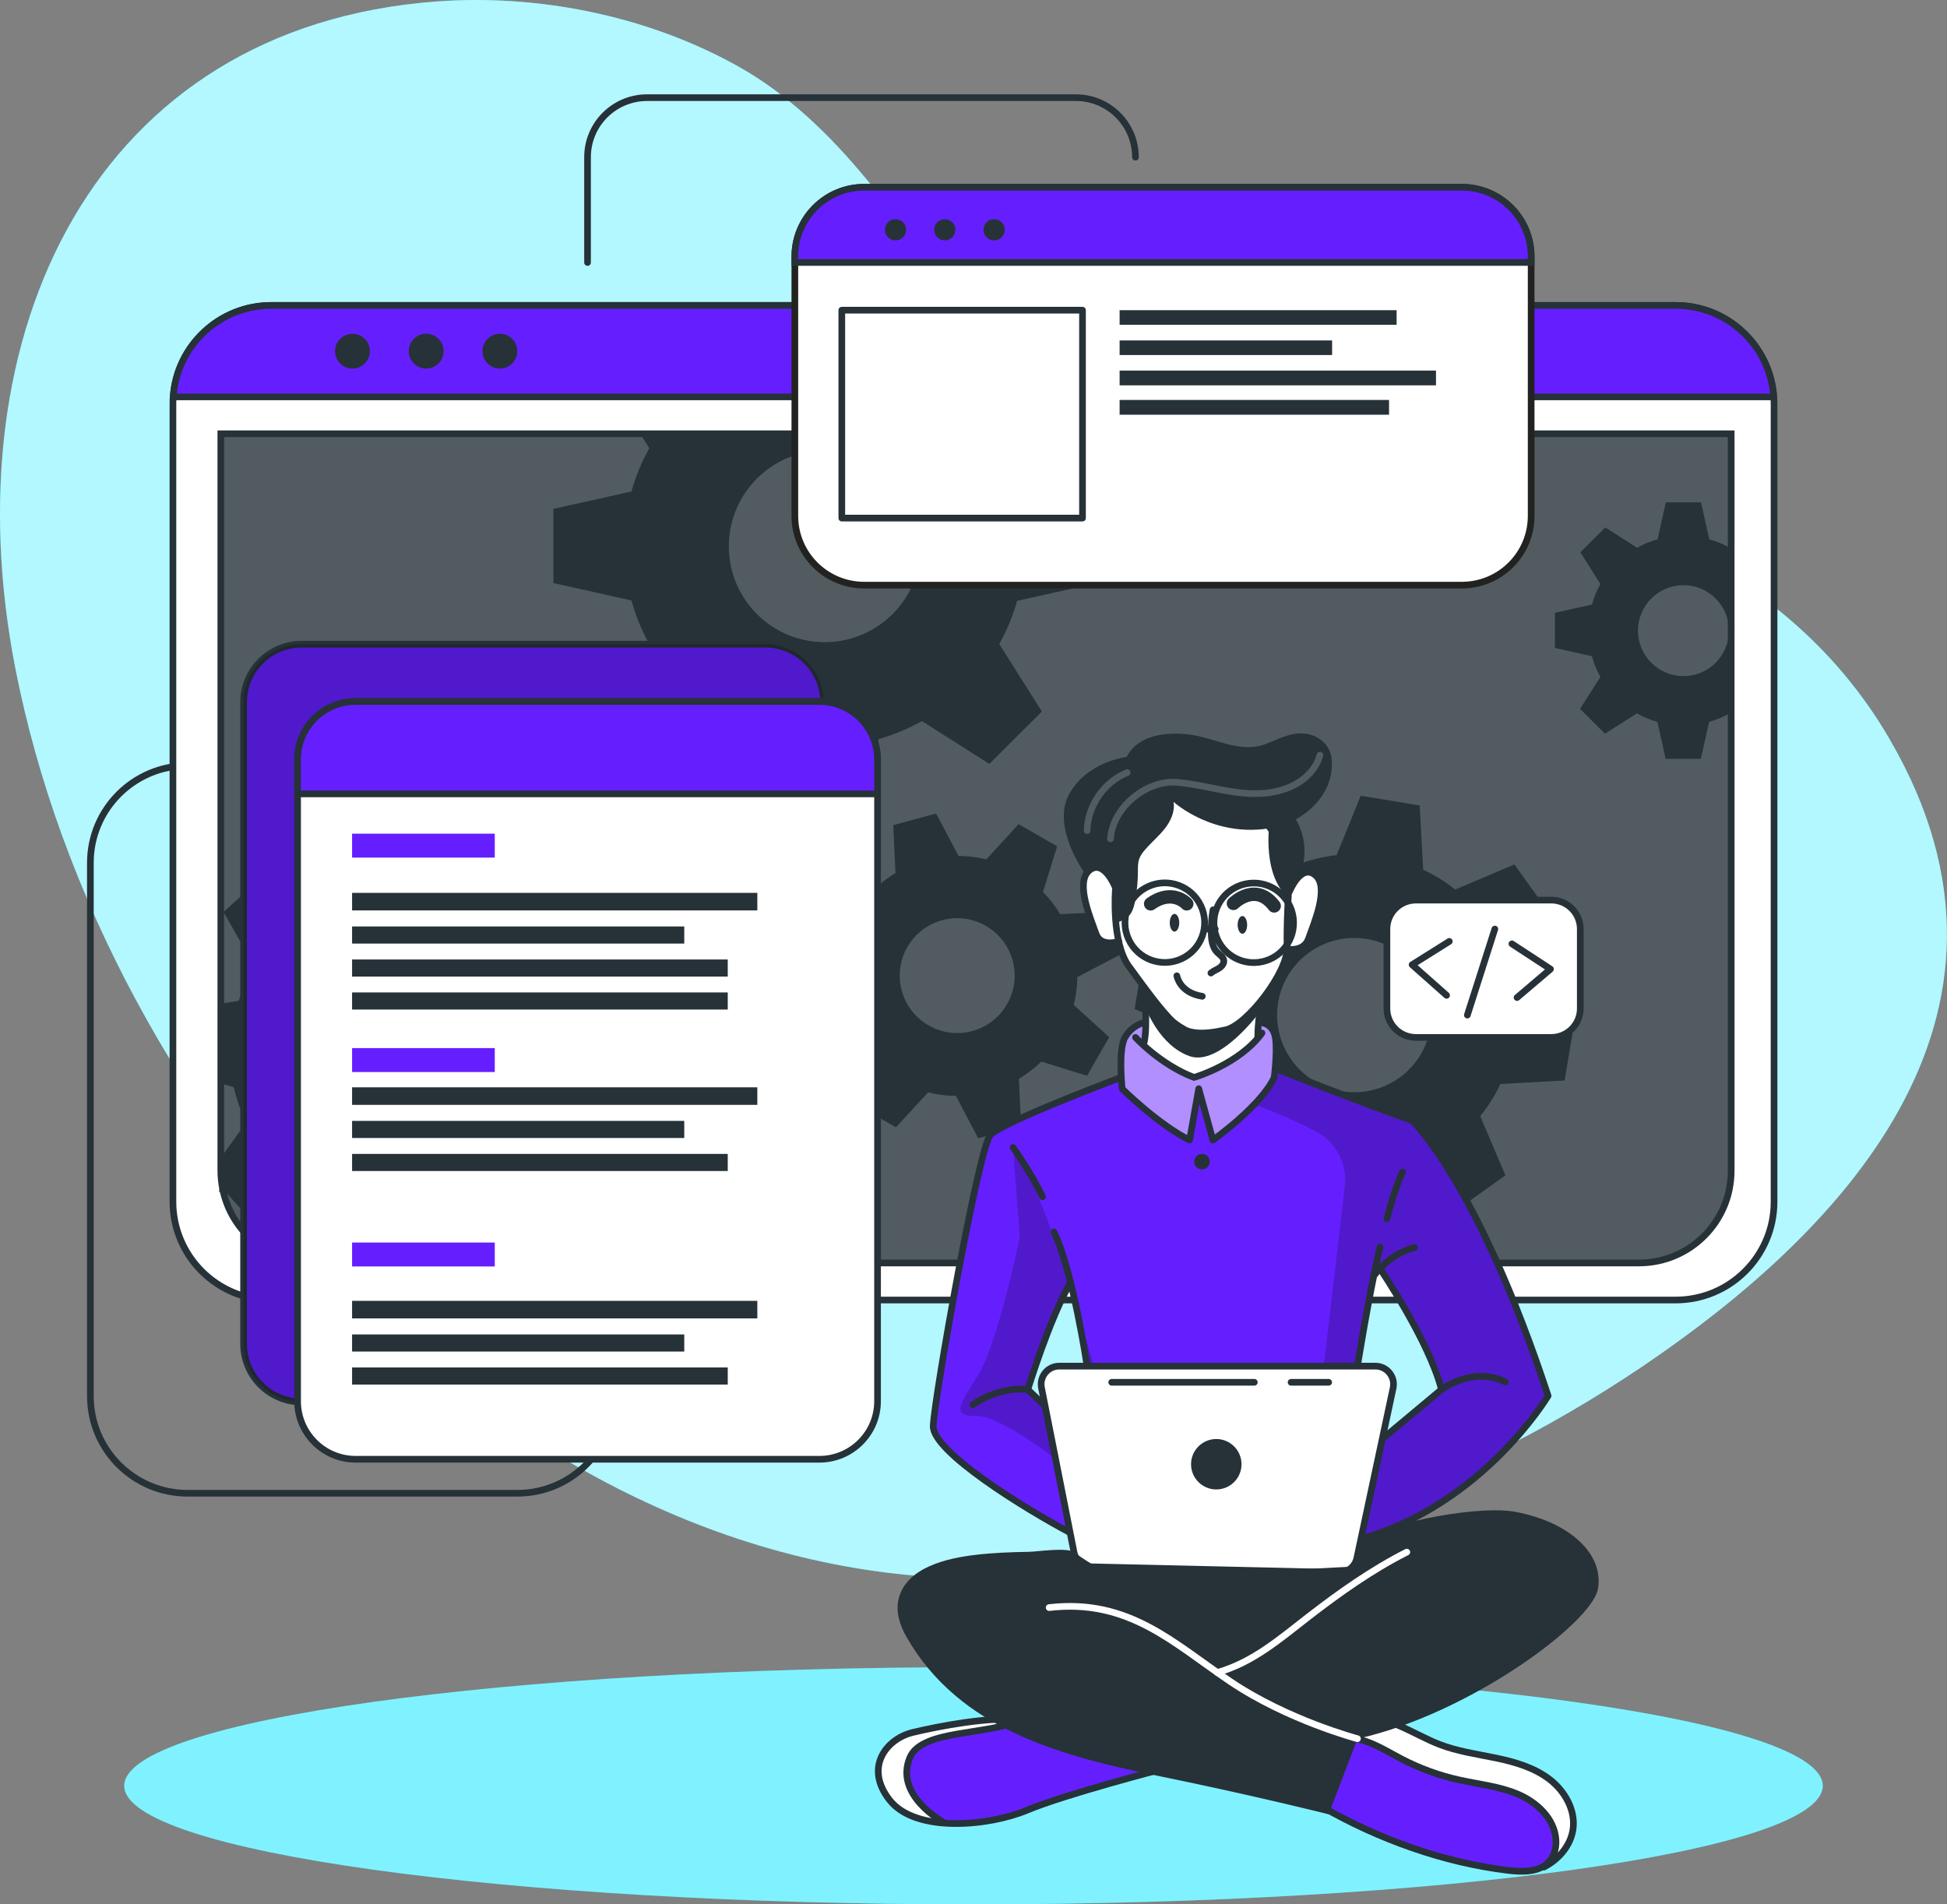 <svg width="321" height="314" viewBox="0 0 321 314" fill="none" xmlns="http://www.w3.org/2000/svg">
<rect x="0" y="0" width="321" height="314" fill="#808080" stroke="none"/>
<g clip-path="url(#clip0_193_6314)">
<path d="M311.503 121.802C275.871 60.817 179.215 82.538 159.469 52.868C149.358 37.678 138.049 20.07 121.651 10.915C106.013 2.192 87.882 -0.928 72.076 0.234C15.63 4.362 -8.298 54.833 2.544 110.258C17.012 184.19 82.597 259.715 160.5 260.241C201.25 260.518 240.15 245.957 270.666 225.383C270.892 225.229 271.119 225.076 271.345 224.922C301.831 204.187 338.699 168.372 311.496 121.809L311.503 121.802Z" fill="#00E5FF"/>
<path opacity="0.7" d="M311.503 121.802C275.871 60.817 179.215 82.538 159.469 52.868C149.358 37.678 138.049 20.07 121.651 10.915C106.013 2.192 87.882 -0.928 72.076 0.234C15.63 4.362 -8.298 54.833 2.544 110.258C17.012 184.19 82.597 259.715 160.5 260.241C201.25 260.518 240.15 245.957 270.666 225.383C270.892 225.229 271.119 225.076 271.345 224.922C301.831 204.187 338.699 168.372 311.496 121.809L311.503 121.802Z" fill="white"/>
<path d="M34.894 126.245H30.932C22.079 126.245 14.899 133.419 14.899 142.267V230.19C14.899 239.038 22.079 246.213 30.932 246.213H85.294C94.148 246.213 101.327 239.038 101.327 230.19" stroke="#263238" stroke-width="1.1" stroke-linecap="round" stroke-linejoin="round"/>
<path d="M96.867 43.282V25.915C96.867 20.494 101.261 16.103 106.686 16.103H177.38C182.805 16.103 187.199 20.494 187.199 25.915" stroke="#263238" stroke-width="1.1" stroke-linecap="round" stroke-linejoin="round"/>
<path d="M160.5 314C237.828 314 300.515 305.246 300.515 294.448C300.515 283.65 237.828 274.897 160.5 274.897C83.171 274.897 20.484 283.65 20.484 294.448C20.484 305.246 83.171 314 160.5 314Z" fill="#00E5FF"/>
<path opacity="0.5" d="M160.5 314C237.828 314 300.515 305.246 300.515 294.448C300.515 283.65 237.828 274.897 160.5 274.897C83.171 274.897 20.484 283.65 20.484 294.448C20.484 305.246 83.171 314 160.5 314Z" fill="white"/>
<path d="M292.488 66.582V198.138C292.488 207.095 285.221 214.35 276.265 214.35H44.734C35.771 214.35 28.512 207.088 28.512 198.138V66.582C28.512 66.194 28.526 65.814 28.563 65.435C29.14 57.011 36.166 50.355 44.742 50.355H276.258C284.834 50.355 291.852 57.011 292.437 65.435C292.466 65.814 292.488 66.194 292.488 66.582Z" fill="white" stroke="#263238" stroke-width="1.1" stroke-linecap="round" stroke-linejoin="round"/>
<path d="M36.407 71.52H285.418V193.045C285.418 201.433 278.605 208.242 270.212 208.242H51.614C43.221 208.242 36.407 201.433 36.407 193.045V71.52Z" fill="#263238"/>
<path opacity="0.2" d="M285.418 71.513V193.045C285.418 201.433 278.678 208.235 270.38 208.235H51.445C43.148 208.235 36.407 201.433 36.407 193.045V71.513H285.418Z" fill="white"/>
<path d="M292.437 65.442H28.556C29.133 57.018 36.159 50.362 44.734 50.362H276.258C284.834 50.362 291.852 57.018 292.437 65.442Z" fill="#651FFF" stroke="#263238" stroke-width="1.1" stroke-miterlimit="10"/>
<path d="M60.986 57.902C60.986 59.487 59.7 60.773 58.113 60.773C56.527 60.773 55.24 59.487 55.24 57.902C55.24 56.316 56.527 55.03 58.113 55.03C59.7 55.03 60.986 56.316 60.986 57.902Z" fill="#263238"/>
<path d="M73.137 57.902C73.137 59.487 71.85 60.773 70.264 60.773C68.677 60.773 67.391 59.487 67.391 57.902C67.391 56.316 68.677 55.03 70.264 55.03C71.85 55.03 73.137 56.316 73.137 57.902Z" fill="#263238"/>
<path d="M82.414 60.773C84.001 60.773 85.287 59.487 85.287 57.902C85.287 56.316 84.001 55.03 82.414 55.03C80.827 55.03 79.541 56.316 79.541 57.902C79.541 59.487 80.827 60.773 82.414 60.773Z" fill="#263238"/>
<path d="M285.418 71.52V193.045C285.418 201.433 278.612 208.242 270.212 208.242H51.614C44.23 208.242 38.074 202.974 36.7 195.99H36.692V195.946C36.51 195.003 36.407 194.024 36.407 193.038V71.52H285.418Z" stroke="#263238" stroke-width="1.1" stroke-miterlimit="10"/>
<path d="M285.185 90.319C284.117 89.72 282.984 89.253 281.807 88.924L280.447 82.823H274.643L273.29 88.924C272.106 89.245 270.965 89.72 269.905 90.319L264.663 86.966L260.562 91.065L263.859 96.303C263.252 97.377 262.785 98.51 262.463 99.686L256.358 101.038V106.839L262.463 108.198C262.785 109.389 263.252 110.536 263.859 111.61L260.504 116.878L264.605 120.976L269.876 117.623C270.943 118.229 272.076 118.697 273.261 119.026L274.613 125.119H280.418L281.778 119.026C282.955 118.697 284.095 118.222 285.155 117.623L285.419 117.791V90.144L285.177 90.297L285.185 90.319ZM277.552 111.478C273.407 111.478 270.051 108.125 270.051 103.982C270.051 99.84 273.407 96.486 277.552 96.486C281.697 96.486 285.053 99.847 285.053 103.982C285.053 108.117 281.697 111.478 277.552 111.478Z" fill="#263238"/>
<path d="M180.568 96.194V83.956L167.694 81.106C166.992 78.622 166.005 76.226 164.748 73.968L166.305 71.52H105.553L107.051 73.91C105.787 76.16 104.8 78.549 104.112 81.04L91.238 83.905V96.135L104.112 99.007C104.8 101.513 105.779 103.931 107.051 106.196L99.982 117.309L108.645 125.959L119.757 118.894C122.016 120.158 124.407 121.152 126.9 121.853L129.751 134.698H141.997L144.877 121.853C147.363 121.152 149.746 120.151 151.998 118.894L163.117 125.959L171.773 117.309L164.748 106.196C165.998 103.938 166.992 101.556 167.694 99.072L180.568 96.201V96.194ZM135.973 105.882C127.236 105.882 120.16 98.802 120.16 90.078C120.16 81.355 127.244 74.275 135.973 74.275C144.702 74.275 151.786 81.355 151.786 90.078C151.786 98.802 144.702 105.882 135.973 105.882Z" fill="#263238"/>
<path d="M99.368 180.201L99.887 170.498L89.82 167.663C89.352 165.676 88.658 163.733 87.758 161.891L93.841 153.358L87.327 146.132L78.21 151.283C76.471 150.194 74.614 149.303 72.662 148.631L70.922 138.314L61.213 137.795L58.406 147.885C56.403 148.331 54.472 149.025 52.63 149.931L44.099 143.852L36.854 150.362L42.015 159.48C40.904 161.212 40.012 163.068 39.354 165.018L36.408 165.501V178.645L38.542 179.251C38.996 181.26 39.69 183.204 40.604 185.038L36.4 190.912L36.685 195.946V195.975H36.693L41.021 200.79L50.152 195.639C51.892 196.757 53.763 197.663 55.715 198.32L57.375 208.228L57.455 208.644L67.164 209.163L67.42 208.235L69.971 199.073C71.989 198.62 73.926 197.933 75.776 197.027L84.293 203.099L91.538 196.596L86.391 187.47C87.488 185.739 88.372 183.883 89.023 181.94L99.361 180.201H99.368ZM73.576 165.04C68.933 159.882 60.979 159.466 55.818 164.105C50.656 168.745 50.24 176.694 54.882 181.852C59.524 187.01 67.478 187.419 72.64 182.78C77.801 178.14 78.218 170.199 73.576 165.04Z" fill="#263238"/>
<path d="M177.022 165.705C177.402 164.2 177.592 162.659 177.614 161.11L184.596 157.442L182.666 150.362L174.785 150.728C173.988 149.398 173.038 148.171 171.956 147.075L174.288 139.542L167.928 135.896L162.605 141.705C161.107 141.339 159.571 141.142 158.022 141.12L154.337 134.135L147.267 136.057L147.64 143.94C146.31 144.737 145.082 145.686 143.978 146.768L136.44 144.444L132.792 150.793L138.633 156.098C138.253 157.603 138.063 159.137 138.056 160.679L131.06 164.361L132.99 171.441L140.878 171.068C141.667 172.398 142.611 173.625 143.7 174.729L141.353 182.225L147.713 185.871L153.006 180.113C154.512 180.493 156.048 180.683 157.598 180.691L161.275 187.675L168.344 185.754L168.037 179.017L167.986 177.863C169.331 177.074 170.567 176.124 171.685 175.036L179.223 177.374L182.337 171.938L182.871 171.017L177.037 165.705H177.022ZM160.303 170.002C155.251 171.375 150.046 168.394 148.671 163.353C147.297 158.304 150.28 153.102 155.324 151.729C160.376 150.355 165.581 153.336 166.955 158.377C168.33 163.426 165.347 168.628 160.303 170.002Z" fill="#263238"/>
<path d="M257.96 178.155L259.575 168.445L249.735 164.485C249.508 162.41 249.033 160.386 248.324 158.421L255.408 150.537L249.677 142.53L239.909 146.672C238.286 145.372 236.525 144.276 234.638 143.399L234.068 132.812L224.345 131.205L220.361 140.995C218.299 141.237 216.274 141.711 214.322 142.413L206.412 135.333L198.406 141.061L202.559 150.815C201.411 152.247 200.424 153.781 199.598 155.411C199.488 155.637 199.371 155.864 199.269 156.09L188.683 156.682L187.067 166.385L188.661 167.028L196.9 170.345C197.127 172.398 197.595 174.429 198.311 176.38L191.227 184.285L196.959 192.285L206.726 188.128C208.342 189.443 210.111 190.546 211.99 191.423L212.538 201.966L222.254 203.573L226.231 193.856C228.3 193.63 230.332 193.155 232.284 192.439L240.18 199.526L248.192 193.79L244.04 184.029C245.363 182.407 246.482 180.624 247.374 178.732L257.96 178.155ZM230.691 177.717C224.974 181.801 217.019 180.486 212.933 174.772C208.839 169.066 210.162 161.117 215.872 157.033C221.589 152.941 229.543 154.264 233.629 159.97C237.724 165.683 236.4 173.632 230.691 177.717Z" fill="#263238"/>
<path d="M126.198 106.218H49.743C44.449 106.218 40.158 110.506 40.158 115.796V221.583C40.158 226.873 44.449 231.162 49.743 231.162H126.198C131.492 231.162 135.783 226.873 135.783 221.583V115.796C135.783 110.506 131.492 106.218 126.198 106.218Z" fill="#651FFF" stroke="#263238" stroke-width="1.1" stroke-miterlimit="10"/>
<path opacity="0.2" d="M126.198 106.218H49.743C44.449 106.218 40.158 110.506 40.158 115.796V221.583C40.158 226.873 44.449 231.162 49.743 231.162H126.198C131.492 231.162 135.783 226.873 135.783 221.583V115.796C135.783 110.506 131.492 106.218 126.198 106.218Z" fill="black"/>
<path d="M144.68 125.236V231.023C144.68 236.32 140.388 240.608 135.088 240.608H58.64C53.347 240.608 49.062 236.32 49.062 231.023V125.236C49.062 119.946 53.354 115.665 58.64 115.665H135.088C140.388 115.665 144.68 119.953 144.68 125.236Z" fill="white" stroke="#263238" stroke-width="1.1" stroke-linecap="round" stroke-linejoin="round"/>
<path d="M144.68 125.236V130.898H49.056V125.236C49.056 119.946 53.347 115.665 58.633 115.665H135.081C140.381 115.665 144.673 119.953 144.673 125.236H144.68Z" fill="#651FFF" stroke="#263238" stroke-width="1.1" stroke-miterlimit="10"/>
<path d="M81.574 137.459H58.048V141.404H81.574V137.459Z" fill="#651FFF"/>
<path d="M81.574 172.814H58.048V176.759H81.574V172.814Z" fill="#651FFF"/>
<path d="M81.574 204.874H58.048V208.819H81.574V204.874Z" fill="#651FFF"/>
<path d="M124.861 147.22H58.048V150.113H124.861V147.22Z" fill="#263238"/>
<path d="M112.813 152.758H58.048V155.579H112.813V152.758Z" fill="#263238"/>
<path d="M119.984 158.202H58.048V161.022H119.984V158.202Z" fill="#263238"/>
<path d="M119.984 163.637H58.048V166.457H119.984V163.637Z" fill="#263238"/>
<path d="M124.861 179.28H58.048V182.173H124.861V179.28Z" fill="#263238"/>
<path d="M112.813 184.818H58.048V187.638H112.813V184.818Z" fill="#263238"/>
<path d="M119.984 190.261H58.048V193.081H119.984V190.261Z" fill="#263238"/>
<path d="M124.861 214.489H58.048V217.382H124.861V214.489Z" fill="#263238"/>
<path d="M112.813 220.027H58.048V222.847H112.813V220.027Z" fill="#263238"/>
<path d="M119.984 225.47H58.048V228.29H119.984V225.47Z" fill="#263238"/>
<path d="M252.44 42.303V85.059C252.44 91.372 247.33 96.479 241.013 96.479H142.472C136.162 96.479 131.045 91.372 131.045 85.059V42.303C131.045 35.99 136.162 30.876 142.472 30.876H241.013C247.33 30.876 252.44 35.99 252.44 42.303Z" fill="white" stroke="#222221" stroke-width="1.1" stroke-miterlimit="10"/>
<path d="M252.44 42.303V43.275H131.045V42.303C131.045 35.99 136.162 30.876 142.472 30.876H241.013C247.33 30.876 252.44 35.99 252.44 42.303Z" fill="#651FFF" stroke="#263238" stroke-width="1.1" stroke-miterlimit="10"/>
<path d="M148.883 39.125C148.203 39.812 147.092 39.812 146.404 39.125C145.725 38.445 145.725 37.335 146.404 36.648C147.084 35.961 148.196 35.969 148.883 36.648C149.563 37.335 149.563 38.438 148.883 39.125Z" fill="#263238"/>
<path d="M157.013 39.125C156.333 39.811 155.222 39.811 154.534 39.125C153.854 38.445 153.854 37.335 154.534 36.648C155.214 35.968 156.325 35.968 157.013 36.648C157.7 37.327 157.693 38.438 157.013 39.125Z" fill="#263238"/>
<path d="M165.143 39.125C164.463 39.812 163.351 39.812 162.664 39.125C161.984 38.445 161.984 37.335 162.664 36.648C163.344 35.961 164.455 35.969 165.143 36.648C165.83 37.328 165.822 38.438 165.143 39.125Z" fill="#263238"/>
<path d="M178.47 51.144H138.787V85.424H178.47V51.144Z" stroke="#263238" stroke-width="1.1" stroke-linecap="round" stroke-linejoin="round"/>
<path d="M230.259 51.144H184.589V53.555H230.259V51.144Z" fill="#263238"/>
<path d="M219.622 56.134H184.589V58.538H219.622V56.134Z" fill="#263238"/>
<path d="M236.751 61.102H184.589V63.535H236.751V61.102Z" fill="#263238"/>
<path d="M229.009 65.946H184.589V68.379H229.009V65.946Z" fill="#263238"/>
<path d="M194.759 290.839C194.759 290.839 173.557 296.918 170.597 297.963C167.906 298.913 160.603 301.47 155.127 300.681C154.586 300.6 154.06 300.491 153.563 300.345C148.014 298.693 145.521 297.152 144.797 293.667C144.066 290.167 146.829 287.617 149.49 285.973C152.152 284.329 166.59 282.612 166.59 282.612L170.077 283.635H170.085L194.759 290.846V290.839Z" fill="#651FFF"/>
<path d="M155.127 300.681C154.586 300.6 154.06 300.491 153.563 300.345C148.014 298.693 145.521 297.152 144.797 293.667C144.066 290.167 146.829 287.617 149.49 285.973C152.152 284.329 166.59 282.612 166.59 282.612L170.077 283.635C166.927 285.089 155.164 285.893 152.605 287.369C150.039 288.845 148.796 291.621 150.317 295.376C151.121 297.378 153.285 299.307 155.142 300.688L155.127 300.681Z" fill="white"/>
<path d="M191.571 291.709C191.571 291.709 175.648 295.829 169.332 298.467C163.015 301.104 150.974 302.259 146.683 296.816C142.391 291.372 146.186 286.689 150.477 285.652C154.769 284.614 163.446 282.963 168.184 283.621" stroke="#263238" stroke-width="1.1" stroke-linecap="round" stroke-linejoin="round"/>
<path d="M155.449 300.396C155.449 300.396 147.348 295.954 150.039 289.736C152.027 285.148 162.832 286.141 168.184 283.628" stroke="#263238" stroke-width="1.1" stroke-linecap="round" stroke-linejoin="round"/>
<path d="M259.334 301.667C259.115 303.837 258.347 305.912 256.154 307.205C254.692 308.067 252.615 308.586 249.64 308.549C242.205 308.454 228.227 303.143 228.227 303.143L215.141 295.917L221.947 285.148L223.811 282.196L228.629 283.277C228.629 283.277 232.613 285.535 236.62 287.332C240.626 289.129 250.356 289.509 253.778 292.278C257.207 295.04 259.707 298.058 259.334 301.667Z" fill="#651FFF"/>
<path d="M259.334 301.667C259.115 303.837 258.347 305.912 256.154 307.205C256.563 305.517 256.907 303.194 255.781 300.673C254.326 297.393 249.567 294.5 243.301 294.017C237.051 293.535 232.255 290.605 229.747 289.305C227.788 288.289 223.657 286.075 221.939 285.148L223.804 282.196L228.621 283.277C228.621 283.277 232.606 285.535 236.612 287.332C240.618 289.129 250.349 289.509 253.77 292.278C257.199 295.04 259.699 298.058 259.327 301.667H259.334Z" fill="white"/>
<path d="M218.036 297.941C227.349 303.274 238.009 307.118 248.668 308.396C251.051 308.681 253.822 308.725 255.415 306.935C256.307 305.941 256.629 304.531 256.512 303.201C256.227 299.84 253.398 297.181 250.298 295.851C247.198 294.522 243.777 294.2 240.487 293.462C237.212 292.732 234.031 291.563 231.056 290.014C228.687 288.779 226.399 287.281 223.789 286.733C221.179 286.178 218.072 286.85 216.676 289.122" stroke="#263238" stroke-width="1.1" stroke-linecap="round" stroke-linejoin="round"/>
<path d="M254.546 307.848C256.951 306.613 258.933 304.341 259.335 301.667C259.81 298.503 258.004 295.318 255.467 293.374C252.923 291.431 249.75 290.51 246.614 289.86C243.478 289.21 240.276 288.771 237.285 287.61C232.702 285.82 228.176 282.283 223.417 283.54" stroke="#263238" stroke-width="1.1" stroke-linecap="round" stroke-linejoin="round"/>
<path d="M232.81 184.753L210.666 176.329L210.396 176.226C210.396 176.226 210.476 175.635 210.542 174.787C210.681 173.019 210.754 170.148 209.921 169.169C208.685 167.729 205.183 168.935 201.776 167.371C198.362 165.808 192.053 168.606 192.053 168.606C192.053 168.606 187.499 167.766 185.488 171.054C184.465 173.706 184.815 177.651 184.815 177.651C184.815 177.651 184.669 177.71 184.399 177.805C181.76 178.791 167.409 184.19 164.367 186.353C161.012 188.727 157.305 213.108 156.106 220.268C154.915 227.436 152.794 233.88 153.869 236.349C154.944 238.804 170.369 250.677 179.237 253.746C188.105 256.814 219.585 255.916 219.585 255.916C219.585 255.916 220.104 255.777 221.011 255.492C226.333 253.782 245.224 246.746 255.24 230.154C255.24 230.154 245.538 198.35 232.81 184.76V184.753ZM172.979 225.763C171.349 226.917 172.219 231.389 172.219 231.389L169.448 228.948L176.408 211.844L179.376 224.974C179.376 224.974 174.61 224.616 172.979 225.763ZM228.658 236.627C227.89 237.022 230.859 228.802 229.448 226.939C228.037 225.069 223.811 225.251 223.811 225.251L224.177 223.001C224.228 222.753 226.684 210.149 226.684 210.149L227.517 209.156C227.517 209.156 236.13 223.914 237.672 229.109C237.672 229.109 228.285 236.62 228.665 236.62L228.658 236.627Z" fill="#651FFF"/>
<path d="M190.994 131.41L179.567 143.538C179.567 143.538 177.988 144.934 178.617 148.448C179.245 151.97 180.7 154.987 181.804 155.221C182.908 155.455 184.451 155.455 184.451 155.455C184.451 155.455 186.9 160.759 188.632 162.842C188.632 162.842 189.239 171.032 188.917 173.304C188.917 173.304 193.026 176.891 196.894 177.344C200.761 177.797 206.734 171.879 206.734 171.879L208.218 164.632C208.218 164.632 211.727 159.313 211.961 157.895C212.202 156.478 213.803 156.843 214.593 156.142C215.382 155.44 217.203 152.321 217.502 149.369C217.802 146.417 217.824 143.027 214.395 144.021C211.42 143.224 213.284 136.941 213.284 136.941L208.057 132.331L190.994 131.403V131.41Z" fill="white"/>
<path opacity="0.5" d="M210.66 176.329C210.484 176.796 210.287 177.242 210.067 177.651C208.181 181.202 199.964 187.975 199.964 187.975L197.478 180.34L196.119 187.975C193.377 186.784 185.013 179.536 185.013 179.536C185.013 179.536 184.728 178.857 184.385 177.805C184.663 177.71 184.801 177.651 184.801 177.651C184.801 177.651 184.443 173.699 185.474 171.054C187.485 167.766 192.039 168.606 192.039 168.606C192.039 168.606 198.356 165.808 201.762 167.371C205.177 168.935 208.671 167.729 209.907 169.169C211.142 170.608 210.382 176.226 210.382 176.226L210.652 176.329H210.66Z" fill="white"/>
<path opacity="0.2" d="M232.811 184.753L210.667 176.329L210.396 176.226C210.396 176.226 210.477 175.635 210.542 174.787L210.082 177.658L206.807 182.108C206.807 182.108 212.341 184.103 217.027 186.609C220.28 188.347 222.152 191.891 221.721 195.551L217.641 230.439L215.974 250.246L221.026 255.484C226.348 253.775 245.239 246.739 255.255 230.146C255.255 230.146 245.554 198.342 232.826 184.753H232.811ZM228.658 236.627C227.891 237.022 230.859 228.802 229.448 226.939C228.037 225.069 223.811 225.251 223.811 225.251L224.177 223.001C224.228 222.753 226.685 210.149 226.685 210.149L227.518 209.156C227.518 209.156 236.13 223.914 237.673 229.109C237.673 229.109 228.286 236.62 228.666 236.62L228.658 236.627Z" fill="black"/>
<path opacity="0.2" d="M180.875 226.939L177.432 215.439C177.432 215.439 171.261 194.397 167.021 189.202L168.132 204.005C168.132 204.005 164.499 221.686 161.136 226.939C157.773 232.185 157.049 233.5 161.136 233.5C165.223 233.5 175.165 241.42 175.165 241.42L174.398 234.808L180.868 226.932L180.875 226.939ZM172.219 231.388L169.448 228.948L176.408 211.844L179.376 224.973C179.376 224.973 174.61 224.615 172.98 225.763C171.349 226.917 172.219 231.388 172.219 231.388Z" fill="black"/>
<path d="M188.632 162.849C188.632 162.849 189.268 169.052 188.632 171.886" stroke="#263238" stroke-width="1.1" stroke-linecap="round" stroke-linejoin="round"/>
<path d="M207.369 171.054C207.369 171.054 207.333 168.029 208.057 165.128" stroke="#263238" stroke-width="1.1" stroke-linecap="round" stroke-linejoin="round"/>
<path d="M209.029 136.035C209.029 136.035 212.787 140.747 212.59 144.305C212.4 147.863 212.107 152.101 212.202 156.236C212.297 160.372 205.557 169.03 202.092 169.804C198.626 170.571 195.643 170.768 193.428 168.555C191.213 166.341 188.998 163.265 186.11 159.32C183.222 155.374 183.895 146.716 183.895 146.716" stroke="#263238" stroke-width="1.1" stroke-linecap="round" stroke-linejoin="round"/>
<path d="M199.994 150.012C199.767 151.305 199.665 152.62 199.701 153.935C199.73 155.031 199.891 156.222 200.666 157.004C201.083 157.428 201.682 157.764 201.763 158.355C201.836 158.874 201.434 159.349 200.995 159.634C200.549 159.919 200.037 160.094 199.643 160.438" stroke="#263238" stroke-width="1.1" stroke-linecap="round" stroke-linejoin="round"/>
<path d="M194.027 160.891C194.027 160.891 194.459 163.689 198.216 164.273" stroke="#263238" stroke-width="1.1" stroke-linecap="round" stroke-linejoin="round"/>
<path d="M194.422 152.145C194.422 152.956 194.071 153.606 193.64 153.606C193.208 153.606 192.857 152.949 192.857 152.145C192.857 151.341 193.208 150.684 193.64 150.684C194.071 150.684 194.422 151.341 194.422 152.145Z" fill="#263238"/>
<path d="M205.615 152.496C205.615 153.307 205.264 153.957 204.833 153.957C204.402 153.957 204.051 153.3 204.051 152.496C204.051 151.692 204.402 151.035 204.833 151.035C205.264 151.035 205.615 151.692 205.615 152.496Z" fill="#263238"/>
<path d="M203.356 148.952C203.356 148.952 206.997 145.314 210.075 149.369" stroke="#263238" stroke-width="2.21" stroke-linecap="round" stroke-linejoin="round"/>
<path d="M195.658 149.025C195.658 149.025 193.348 146.439 189.707 149.025" stroke="#263238" stroke-width="2.21" stroke-linecap="round" stroke-linejoin="round"/>
<path d="M188.917 166.261C188.917 166.261 191.147 172.398 196.126 174.144C201.104 175.883 207.713 166.845 207.713 166.845L207.37 165.669C207.37 165.669 203.042 171.295 198.224 170.33C193.406 169.373 188.64 162.849 188.64 162.849L188.925 166.253L188.917 166.261Z" fill="#263238"/>
<path d="M184.45 155.221C184.45 155.221 181.482 156.266 180.692 153.957C179.903 151.648 177.198 145.562 179.566 143.538C181.935 141.507 183.836 146.212 183.836 146.212" stroke="#263238" stroke-width="1.1" stroke-linecap="round" stroke-linejoin="round"/>
<path d="M212.202 156.485C212.202 156.485 214.958 157.04 215.748 154.731C216.537 152.422 219.242 146.336 216.874 144.313C214.505 142.281 212.604 146.987 212.604 146.987" stroke="#263238" stroke-width="1.1" stroke-linecap="round" stroke-linejoin="round"/>
<path d="M183.836 152.145C184.655 152.108 186.007 151.305 186.439 150.611C186.87 149.909 187.053 149.091 187.199 148.28C187.47 146.731 187.608 145.153 187.608 143.582C187.608 142.968 187.594 142.34 187.777 141.748C187.967 141.135 188.354 140.608 188.771 140.119C189.809 138.906 191.052 137.883 192.039 136.627C193.026 135.37 193.749 133.784 193.479 132.214C193.479 132.214 200.205 138.358 209.906 136.459C215.126 135.436 220.141 130.855 219.534 125.097C219.315 123.052 217.809 121.576 215.857 121.086C213.276 120.443 210.959 121.817 208.619 122.701C204.357 124.308 200.183 121.547 195.877 121.086C192.192 120.692 187.667 121.145 185.752 124.805C185.752 124.805 179.135 125.58 176.233 131.015C173.331 136.451 178.843 143.969 178.843 143.969C178.843 143.969 181.058 141.288 183.909 146.716L183.843 152.145H183.836Z" fill="#263238"/>
<path d="M209.446 134.646C209.446 134.646 207.735 143.56 212.202 147.878C212.202 147.878 213.182 145.197 214.169 144.546C214.169 144.546 216.654 139.834 213.386 134.654C210.118 129.466 209.446 134.654 209.446 134.654V134.646Z" fill="#263238"/>
<path opacity="0.2" d="M217.626 124.505C216.968 126.96 214.885 128.86 212.531 129.824C206.331 132.345 200.307 129.547 194.1 128.999C189.027 128.553 183.434 133.119 183.083 138.321" stroke="white" stroke-width="1.1" stroke-linecap="round" stroke-linejoin="round"/>
<path opacity="0.2" d="M179.23 136.948C179.326 132.849 182.03 128.926 185.832 127.392" stroke="white" stroke-width="1.1" stroke-linecap="round" stroke-linejoin="round"/>
<path d="M187.207 171.053C187.207 171.053 191.294 175.554 196.865 177.651C196.865 177.651 204.285 175.503 208.065 170.33" stroke="#263238" stroke-width="1.1" stroke-linecap="round" stroke-linejoin="round"/>
<path d="M194.776 158.097C198.072 156.586 199.518 152.691 198.007 149.398C196.495 146.104 192.598 144.659 189.302 146.169C186.007 147.68 184.56 151.575 186.072 154.868C187.584 158.162 191.481 159.607 194.776 158.097Z" stroke="#263238" stroke-width="1.1" stroke-linecap="round" stroke-linejoin="round"/>
<path d="M207.505 158.671C211.104 158.23 213.663 154.956 213.221 151.36C212.779 147.763 209.504 145.206 205.905 145.647C202.306 146.089 199.747 149.362 200.189 152.959C200.631 156.555 203.906 159.113 207.505 158.671Z" stroke="#263238" stroke-width="1.1" stroke-linecap="round" stroke-linejoin="round"/>
<path d="M188.633 168.606C188.633 168.606 186.637 169.008 185.474 171.054C184.312 173.099 185.014 179.536 185.014 179.536C185.014 179.536 191.016 185.469 196.126 187.975L197.632 179.507L199.971 187.975C199.971 187.975 207.882 182.386 210.075 177.658C210.075 177.658 210.791 172.149 210.075 170.338C209.358 168.526 207.714 168.613 207.714 168.613" stroke="#263238" stroke-width="1.1" stroke-linecap="round" stroke-linejoin="round"/>
<path d="M179.231 225.259C179.231 225.259 176.891 209.55 173.77 203.143" stroke="#263238" stroke-width="1.1" stroke-linecap="round" stroke-linejoin="round"/>
<path d="M167.021 189.202C167.021 189.202 169.99 193.352 171.876 197.319" stroke="#263238" stroke-width="1.1" stroke-linecap="round" stroke-linejoin="round"/>
<path d="M228.658 200.929C229.484 197.802 230.362 195.055 231.239 193.265" stroke="#263238" stroke-width="1.1" stroke-linecap="round" stroke-linejoin="round"/>
<path d="M223.804 225.258C223.804 225.258 225.492 214.489 227.51 205.619" stroke="#263238" stroke-width="1.1" stroke-linecap="round" stroke-linejoin="round"/>
<path d="M226.677 210.149C228.285 208.001 230.625 206.401 233.213 205.685" stroke="#263238" stroke-width="1.1" stroke-linecap="round" stroke-linejoin="round"/>
<path d="M210.389 176.227C210.389 176.227 224.016 181.662 232.811 184.753C232.811 184.753 243.631 194.923 255.233 230.147C255.233 230.147 244.596 248.018 224.381 253.746" stroke="#263238" stroke-width="1.1" stroke-linecap="round" stroke-linejoin="round"/>
<path d="M227.891 237.262L237.658 229.109C237.658 229.109 242.826 225.185 248.2 227.867" stroke="#263238" stroke-width="1.1" stroke-linecap="round" stroke-linejoin="round"/>
<path d="M227.511 209.163C227.511 209.163 235.589 221.058 237.658 229.116" stroke="#263238" stroke-width="1.1" stroke-linecap="round" stroke-linejoin="round"/>
<path d="M172.308 231.841L169.449 229.116C169.449 229.116 165.202 228.378 160.398 231.593" stroke="#263238" stroke-width="1.1" stroke-linecap="round" stroke-linejoin="round"/>
<path d="M169.449 229.116C169.449 229.116 173.002 217.463 176.504 211.442" stroke="#263238" stroke-width="1.1" stroke-linecap="round" stroke-linejoin="round"/>
<path d="M184.801 177.658C184.801 177.658 165.201 185.008 163.278 187.149C161.355 189.29 154.052 230.402 153.862 235.107C153.686 239.316 168.959 248.762 176.496 252.744" stroke="#263238" stroke-width="1.1" stroke-linecap="round" stroke-linejoin="round"/>
<path d="M255.766 148.412H233.432C230.796 148.412 228.658 150.548 228.658 153.183V166.283C228.658 168.918 230.796 171.054 233.432 171.054H255.766C258.403 171.054 260.54 168.918 260.54 166.283V153.183C260.54 150.548 258.403 148.412 255.766 148.412Z" fill="white" stroke="#263238" stroke-width="1.1" stroke-linecap="round" stroke-linejoin="round"/>
<path d="M238.944 155.221L232.811 159.071L238.498 164.112" stroke="#263238" stroke-width="1.1" stroke-linecap="round" stroke-linejoin="round"/>
<path d="M250.116 164.478L255.628 159.787L249.268 155.623" stroke="#263238" stroke-width="1.1" stroke-linecap="round" stroke-linejoin="round"/>
<path d="M241.92 167.371L246.453 153.183" stroke="#263238" stroke-width="1.1" stroke-linecap="round" stroke-linejoin="round"/>
<path d="M199.459 191.54C199.459 192.249 198.882 192.826 198.172 192.826C197.463 192.826 196.886 192.249 196.886 191.54C196.886 190.832 197.463 190.254 198.172 190.254C198.882 190.254 199.459 190.832 199.459 191.54Z" fill="#263238"/>
<path d="M222.145 260.379H177.535C176.957 260.379 176.489 259.912 176.489 259.334C176.489 258.757 176.957 258.29 177.535 258.29H222.145C222.722 258.29 223.19 258.757 223.19 259.334C223.19 259.912 222.722 260.379 222.145 260.379Z" fill="#263238"/>
<path d="M223.702 256.916L229.682 228.86C230.077 227.004 228.659 225.251 226.758 225.251H174.64C172.761 225.251 171.343 226.968 171.708 228.816L177.067 255.937C177.337 257.311 178.529 258.312 179.933 258.341L220.712 259.276C222.145 259.305 223.402 258.319 223.702 256.916Z" fill="white" stroke="#263238" stroke-width="1.1" stroke-linecap="round" stroke-linejoin="round"/>
<path d="M204.687 241.427C204.687 243.721 202.823 245.584 200.527 245.584C198.231 245.584 196.367 243.721 196.367 241.427C196.367 239.133 198.231 237.27 200.527 237.27C202.823 237.27 204.687 239.133 204.687 241.427Z" fill="#263238"/>
<path d="M212.86 227.918H219.053" stroke="#263238" stroke-width="1.1" stroke-linecap="round" stroke-linejoin="round"/>
<path d="M183.288 227.918H206.799" stroke="#263238" stroke-width="1.1" stroke-linecap="round" stroke-linejoin="round"/>
<path d="M223.804 286.682L219.052 299.147C219.052 299.147 206.938 296.093 191.41 292.914C175.18 289.59 158.227 285.287 149.432 269.87C148.357 267.993 147.648 265.772 148.145 263.667C149.417 258.341 156.348 256.895 160.917 256.361C163.783 256.025 166.678 255.916 169.566 255.872C171.035 255.85 175.89 255.083 177.067 255.945C177.067 255.945 180.115 258.188 182.711 259.284C185.306 260.387 223.19 258.297 223.19 258.297C223.19 258.297 224.316 255.923 224.382 253.753C230.34 250.728 244.128 248.164 249.955 249.296C259.115 251.079 264.459 256.42 263.443 262.016C262.427 267.613 242.205 282.62 223.812 286.689L223.804 286.682Z" fill="#263238"/>
<path d="M223.804 286.682C223.804 286.682 212.283 283.628 202.866 277.272C193.45 270.915 186.095 263.536 172.973 265.063" stroke="white" stroke-width="1.1" stroke-linecap="round" stroke-linejoin="round"/>
<path d="M200.702 275.774C206.653 274.064 211.018 270.221 215.792 266.524C220.851 262.615 226.195 258.823 231.941 255.916" stroke="white" stroke-width="1.1" stroke-linecap="round" stroke-linejoin="round"/>
<path d="M198.611 153.183H200.351" stroke="#263238" stroke-width="1.1" stroke-linecap="round" stroke-linejoin="round"/>
</g>
<defs>
<clipPath id="clip0_193_6314">
<rect width="321" height="314" fill="white"/>
</clipPath>
</defs>
</svg>
